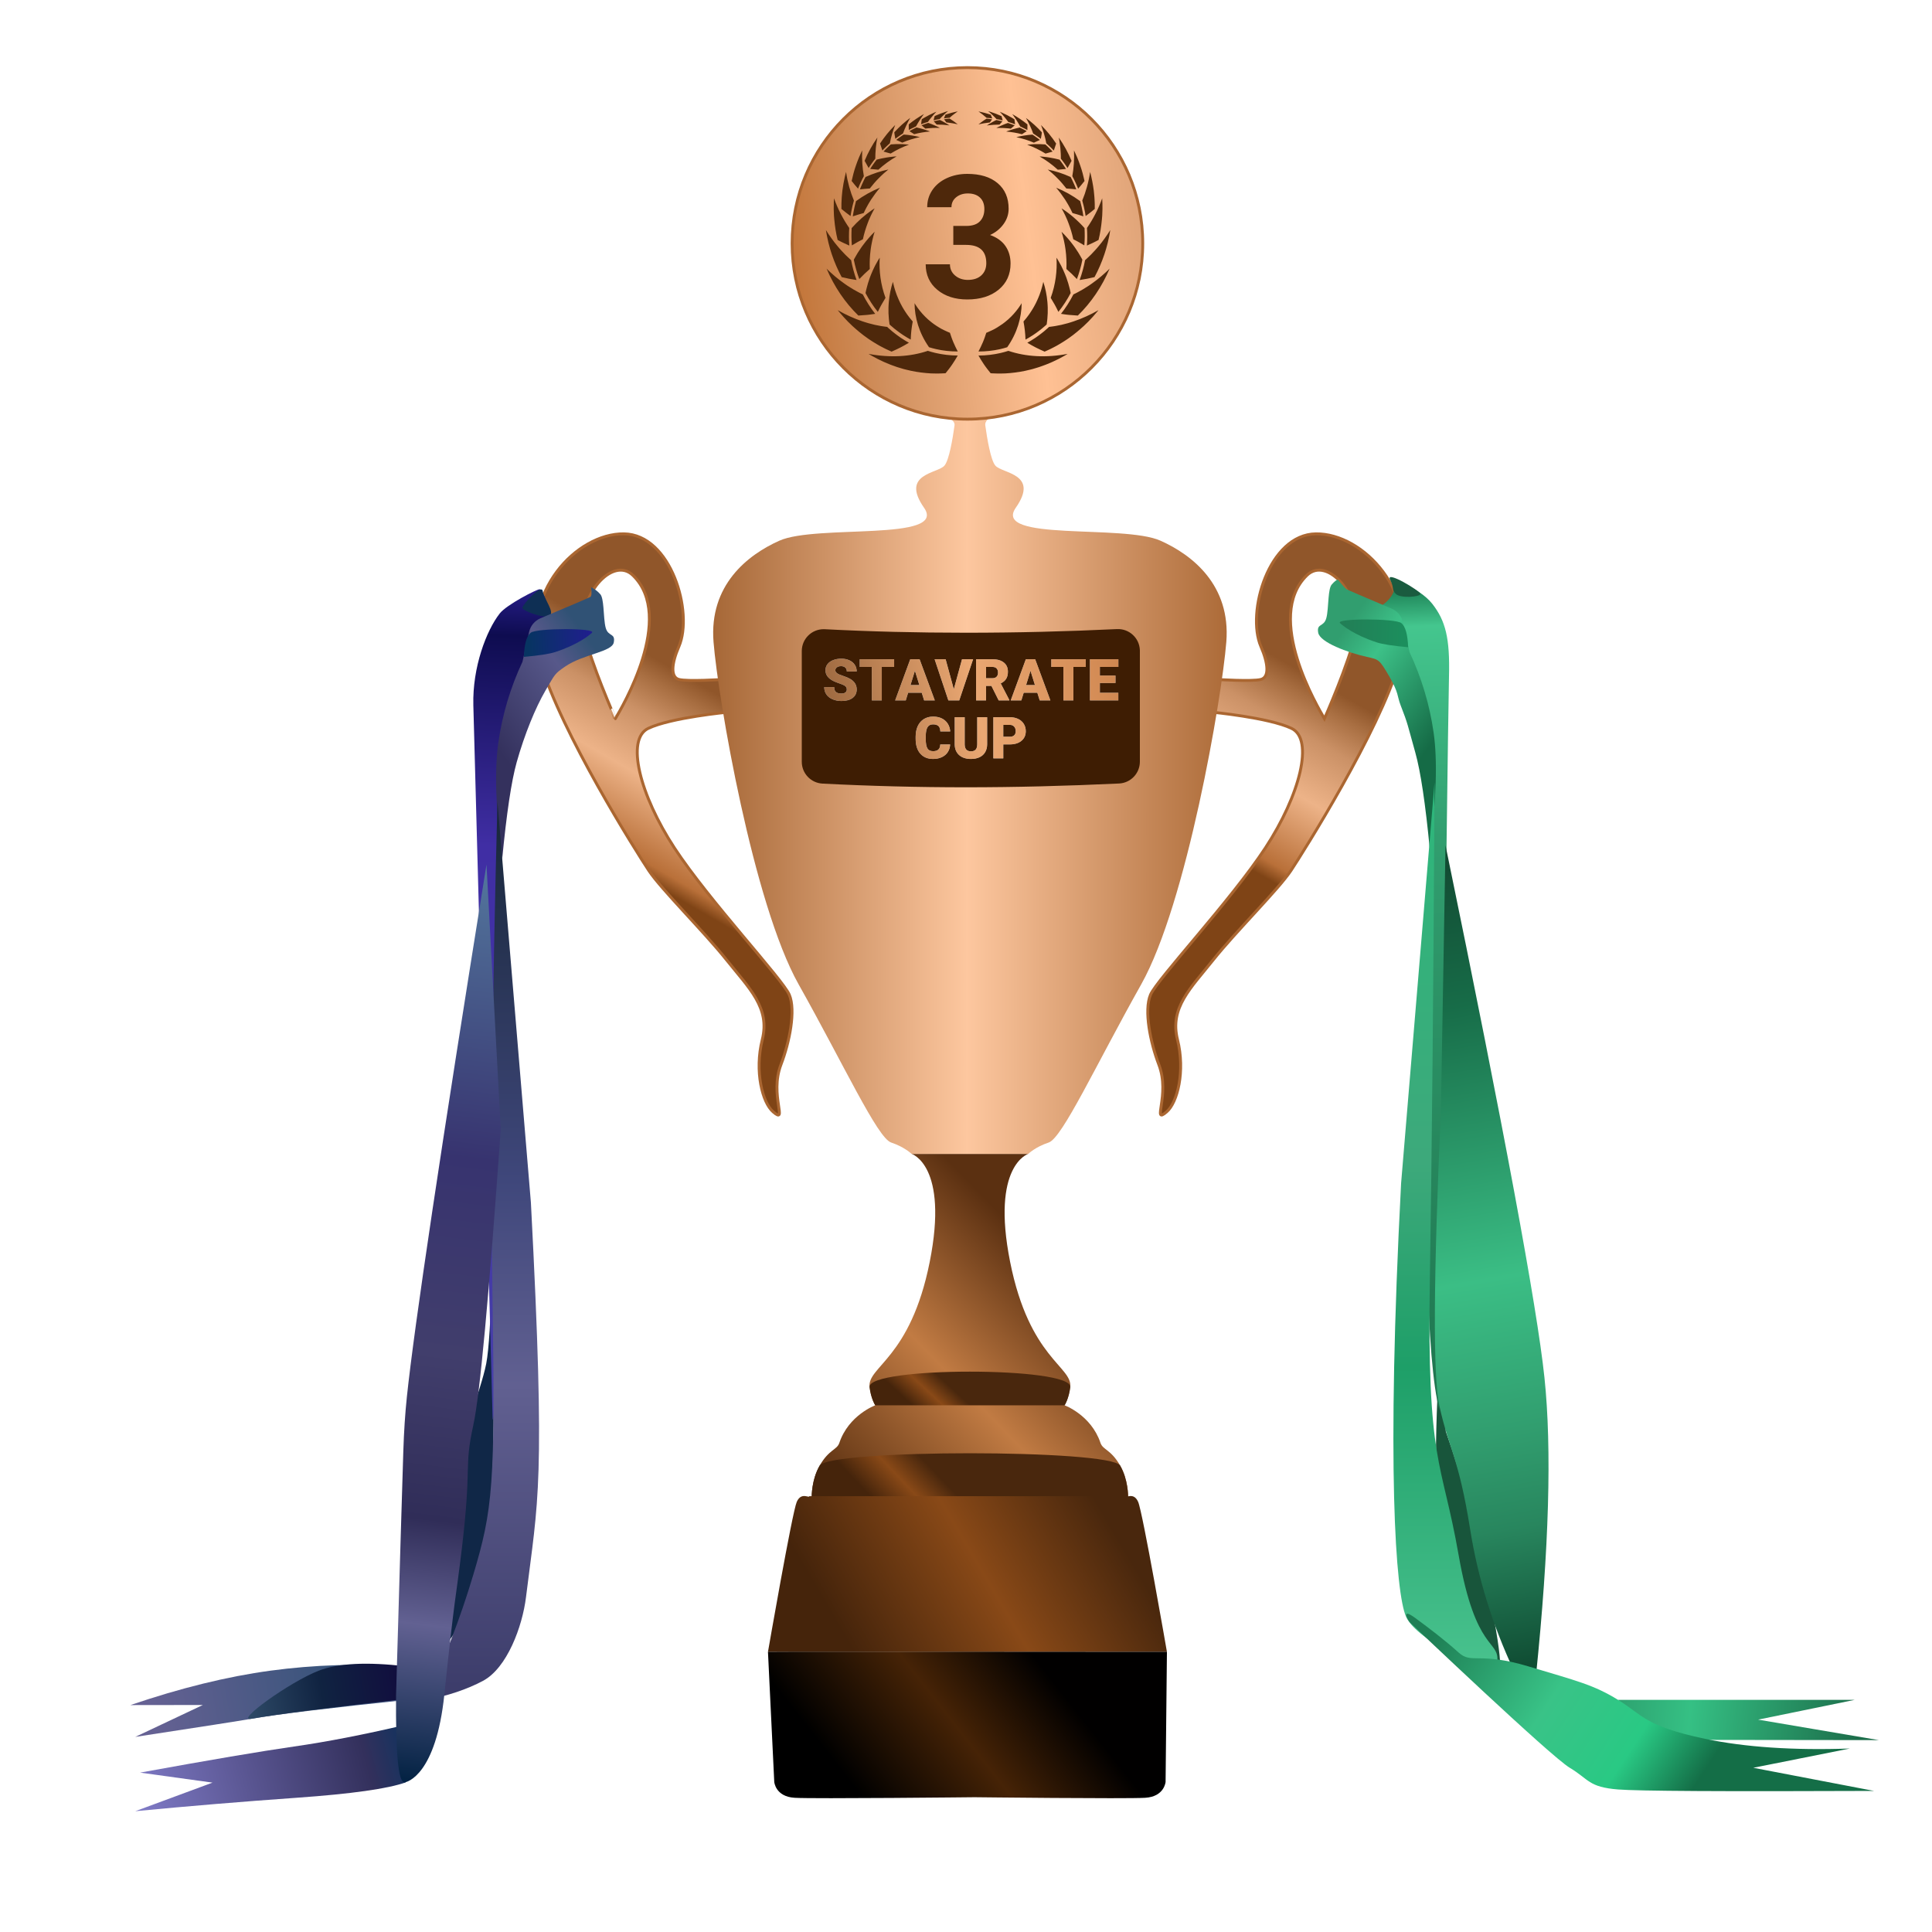 <?xml version="1.0" encoding="UTF-8"?>
<svg width="200px" height="200px" viewBox="0 0 200 200" version="1.1" xmlns="http://www.w3.org/2000/svg" xmlns:xlink="http://www.w3.org/1999/xlink">
    <title>cup_bronze</title>
    <defs>
        <linearGradient x1="59.688%" y1="23.89%" x2="50%" y2="59.852%" id="linearGradient-1">
            <stop stop-color="#90562A" offset="0%"></stop>
            <stop stop-color="#A86E41" offset="10.118%"></stop>
            <stop stop-color="#CB9166" offset="27.004%"></stop>
            <stop stop-color="#EDB388" offset="55.378%"></stop>
            <stop stop-color="#B97039" offset="92.018%"></stop>
            <stop stop-color="#7F4416" offset="100%"></stop>
        </linearGradient>
        <linearGradient x1="59.687%" y1="23.89%" x2="50%" y2="59.852%" id="linearGradient-2">
            <stop stop-color="#90562A" offset="0%"></stop>
            <stop stop-color="#A86E41" offset="10.118%"></stop>
            <stop stop-color="#CB9166" offset="27.004%"></stop>
            <stop stop-color="#EDB388" offset="55.378%"></stop>
            <stop stop-color="#B97039" offset="92.018%"></stop>
            <stop stop-color="#7F4416" offset="100%"></stop>
        </linearGradient>
        <linearGradient x1="73.321%" y1="30.224%" x2="8.009%" y2="100%" id="linearGradient-3">
            <stop stop-color="#5B3011" offset="0%"></stop>
            <stop stop-color="#C17B43" offset="46.911%"></stop>
            <stop stop-color="#592F10" offset="100%"></stop>
        </linearGradient>
        <linearGradient x1="106.234%" y1="41.922%" x2="-6.624%" y2="41.922%" id="linearGradient-4">
            <stop stop-color="#A15E2A" offset="0%"></stop>
            <stop stop-color="#FDC79F" offset="50.273%"></stop>
            <stop stop-color="#995927" offset="100%"></stop>
        </linearGradient>
        <linearGradient x1="197.617%" y1="45.835%" x2="-24.091%" y2="73.558%" id="linearGradient-5">
            <stop stop-color="#90562A" offset="0%"></stop>
            <stop stop-color="#A86E41" offset="21.486%"></stop>
            <stop stop-color="#CB9166" offset="33.557%"></stop>
            <stop stop-color="#FFC194" offset="57.916%"></stop>
            <stop stop-color="#D29261" offset="77.291%"></stop>
            <stop stop-color="#B3570F" offset="100%"></stop>
        </linearGradient>
        <linearGradient x1="39.32%" y1="46.5%" x2="12.218%" y2="52.014%" id="linearGradient-6">
            <stop stop-color="#49270D" offset="0%"></stop>
            <stop stop-color="#894917" offset="46.911%"></stop>
            <stop stop-color="#45240B" offset="100%"></stop>
        </linearGradient>
        <linearGradient x1="39.32%" y1="47.381%" x2="12.218%" y2="51.507%" id="linearGradient-7">
            <stop stop-color="#49270D" offset="0%"></stop>
            <stop stop-color="#894917" offset="46.911%"></stop>
            <stop stop-color="#45240B" offset="100%"></stop>
        </linearGradient>
        <linearGradient x1="90.926%" y1="42.371%" x2="12.218%" y2="60.917%" id="linearGradient-8">
            <stop stop-color="#49270D" offset="0%"></stop>
            <stop stop-color="#894917" offset="46.911%"></stop>
            <stop stop-color="#45240B" offset="100%"></stop>
        </linearGradient>
        <linearGradient x1="77.528%" y1="40.702%" x2="12.218%" y2="59.646%" id="linearGradient-9">
            <stop stop-color="#010000" offset="0%"></stop>
            <stop stop-color="#462306" offset="46.911%"></stop>
            <stop stop-color="#000000" offset="100%"></stop>
        </linearGradient>
        <linearGradient x1="108.573%" y1="55.064%" x2="-7.885%" y2="44.936%" id="linearGradient-10">
            <stop stop-color="#847FCD" offset="0%"></stop>
            <stop stop-color="#33305C" offset="81.115%"></stop>
            <stop stop-color="#093460" offset="100%"></stop>
        </linearGradient>
        <linearGradient x1="50.254%" y1="0%" x2="49.796%" y2="113.105%" id="linearGradient-11">
            <stop stop-color="#261D87" offset="0%"></stop>
            <stop stop-color="#0E0C50" offset="4.926%"></stop>
            <stop stop-color="#402EA4" offset="27.379%"></stop>
            <stop stop-color="#4843A9" offset="100%"></stop>
        </linearGradient>
        <linearGradient x1="64.098%" y1="10.64%" x2="26.064%" y2="73.466%" id="linearGradient-12">
            <stop stop-color="#305275" offset="0%"></stop>
            <stop stop-color="#57588A" offset="28.696%"></stop>
            <stop stop-color="#34315D" offset="100%"></stop>
        </linearGradient>
        <linearGradient x1="6.39%" y1="48.822%" x2="93.6%" y2="50%" id="linearGradient-13">
            <stop stop-color="#201E8F" offset="0%"></stop>
            <stop stop-color="#073462" offset="100%"></stop>
        </linearGradient>
        <linearGradient x1="50%" y1="0%" x2="50%" y2="100%" id="linearGradient-14">
            <stop stop-color="#172637" offset="0%"></stop>
            <stop stop-color="#3F477B" offset="42.16%"></stop>
            <stop stop-color="#616091" offset="64.811%"></stop>
            <stop stop-color="#3B3B69" offset="100%"></stop>
        </linearGradient>
        <linearGradient x1="144.922%" y1="46.688%" x2="6.755%" y2="53.312%" id="linearGradient-15">
            <stop stop-color="#636094" offset="0%"></stop>
            <stop stop-color="#39547B" offset="52.304%"></stop>
            <stop stop-color="#656193" offset="100%"></stop>
        </linearGradient>
        <linearGradient x1="100%" y1="50%" x2="6.755%" y2="56.148%" id="linearGradient-16">
            <stop stop-color="#110D3E" offset="0%"></stop>
            <stop stop-color="#102341" offset="52.304%"></stop>
            <stop stop-color="#2D4966" offset="100%"></stop>
        </linearGradient>
        <linearGradient x1="50.651%" y1="0%" x2="49.266%" y2="100%" id="linearGradient-17">
            <stop stop-color="#53769D" offset="0%"></stop>
            <stop stop-color="#37336F" offset="31.829%"></stop>
            <stop stop-color="#413E6C" offset="53.338%"></stop>
            <stop stop-color="#302D58" offset="71.521%"></stop>
            <stop stop-color="#626192" offset="83.031%"></stop>
            <stop stop-color="#042344" offset="100%"></stop>
        </linearGradient>
        <linearGradient x1="50.216%" y1="0%" x2="49.826%" y2="113.105%" id="linearGradient-18">
            <stop stop-color="#147249" offset="0%"></stop>
            <stop stop-color="#44C68E" offset="4.926%"></stop>
            <stop stop-color="#319E6F" offset="27.379%"></stop>
            <stop stop-color="#1B6D49" offset="100%"></stop>
        </linearGradient>
        <linearGradient x1="64.302%" y1="10.64%" x2="25.718%" y2="73.466%" id="linearGradient-19">
            <stop stop-color="#319E6F" offset="0%"></stop>
            <stop stop-color="#3DC188" offset="28.696%"></stop>
            <stop stop-color="#156B46" offset="100%"></stop>
        </linearGradient>
        <linearGradient x1="6.39%" y1="48.822%" x2="93.6%" y2="50%" id="linearGradient-20">
            <stop stop-color="#227E56" offset="0%"></stop>
            <stop stop-color="#1C8E5D" offset="100%"></stop>
        </linearGradient>
        <linearGradient x1="50%" y1="0%" x2="50%" y2="100%" id="linearGradient-21">
            <stop stop-color="#2DB77B" offset="0%"></stop>
            <stop stop-color="#3DA97B" offset="42.16%"></stop>
            <stop stop-color="#1E9F68" offset="64.811%"></stop>
            <stop stop-color="#4BC490" offset="100%"></stop>
        </linearGradient>
        <linearGradient x1="144.922%" y1="48.808%" x2="6.755%" y2="51.192%" id="linearGradient-22">
            <stop stop-color="#227551" offset="0%"></stop>
            <stop stop-color="#35C084" offset="52.304%"></stop>
            <stop stop-color="#1C6D4A" offset="100%"></stop>
        </linearGradient>
        <linearGradient x1="51.538%" y1="-2.439%" x2="48.945%" y2="100%" id="linearGradient-23">
            <stop stop-color="#11452F" offset="0%"></stop>
            <stop stop-color="#176C48" offset="20.558%"></stop>
            <stop stop-color="#3BBE85" offset="53.338%"></stop>
            <stop stop-color="#319E6F" offset="71.521%"></stop>
            <stop stop-color="#28865E" offset="83.031%"></stop>
            <stop stop-color="#0F4B32" offset="100%"></stop>
        </linearGradient>
        <linearGradient x1="100%" y1="42.807%" x2="28.596%" y2="61.079%" id="linearGradient-24">
            <stop stop-color="#1E7F55" offset="0%"></stop>
            <stop stop-color="#39C387" offset="44.229%"></stop>
            <stop stop-color="#29C984" offset="75.453%"></stop>
            <stop stop-color="#146E47" offset="100%"></stop>
        </linearGradient>
        <linearGradient x1="138.808%" y1="44.187%" x2="-46.69%" y2="55.813%" id="linearGradient-25">
            <stop stop-color="#BC6F37" offset="0%"></stop>
            <stop stop-color="#EBA873" offset="46.715%"></stop>
            <stop stop-color="#562F11" offset="100%"></stop>
        </linearGradient>
        <path d="M87.107,72.568 C87.597,72.568 87.983,72.461 88.264,72.249 C88.545,72.036 88.686,71.743 88.686,71.37 C88.686,70.903 88.456,70.537 87.995,70.271 C87.805,70.162 87.563,70.06 87.268,69.965 C86.973,69.87 86.767,69.778 86.65,69.689 C86.533,69.601 86.474,69.501 86.474,69.392 C86.474,69.267 86.527,69.164 86.634,69.083 C86.74,69.002 86.885,68.961 87.069,68.961 C87.25,68.961 87.395,69.009 87.501,69.105 C87.607,69.201 87.661,69.335 87.661,69.509 L88.686,69.509 C88.686,69.249 88.619,69.019 88.484,68.816 C88.349,68.614 88.16,68.458 87.917,68.349 C87.674,68.24 87.399,68.185 87.092,68.185 C86.778,68.185 86.495,68.235 86.243,68.336 C85.991,68.436 85.796,68.577 85.658,68.758 C85.521,68.938 85.452,69.147 85.452,69.383 C85.452,69.858 85.728,70.231 86.281,70.502 C86.451,70.586 86.669,70.673 86.937,70.763 C87.205,70.853 87.392,70.94 87.498,71.024 C87.604,71.108 87.658,71.225 87.658,71.375 C87.658,71.508 87.608,71.611 87.51,71.685 C87.411,71.758 87.277,71.794 87.107,71.794 C86.841,71.794 86.649,71.74 86.531,71.632 C86.413,71.523 86.354,71.355 86.354,71.126 L85.323,71.126 C85.323,71.408 85.394,71.656 85.535,71.872 C85.677,72.088 85.888,72.258 86.168,72.382 C86.448,72.506 86.761,72.568 87.107,72.568 Z M91.282,72.509 L91.282,69.038 L92.562,69.038 L92.562,68.244 L88.997,68.244 L88.997,69.038 L90.253,69.038 L90.253,72.509 L91.282,72.509 Z M93.763,72.509 L94.009,71.712 L95.418,71.712 L95.667,72.509 L96.772,72.509 L95.196,68.244 L94.229,68.244 L92.665,72.509 L93.763,72.509 Z M95.172,70.918 L94.255,70.918 L94.712,69.439 L95.172,70.918 Z M99.3,72.509 L100.736,68.244 L99.587,68.244 L98.738,71.349 L97.891,68.244 L96.751,68.244 L98.175,72.509 L99.3,72.509 Z M102.075,72.509 L102.075,71.003 L102.631,71.003 L103.384,72.509 L104.486,72.509 L104.486,72.465 L103.595,70.746 C103.851,70.624 104.039,70.466 104.159,70.271 C104.279,70.076 104.339,69.83 104.339,69.533 C104.339,69.123 104.197,68.805 103.912,68.581 C103.626,68.356 103.231,68.244 102.725,68.244 L101.046,68.244 L101.046,72.509 L102.075,72.509 Z M102.075,70.209 L102.075,69.038 L102.725,69.038 C102.918,69.038 103.065,69.09 103.165,69.194 C103.264,69.299 103.314,69.443 103.314,69.626 C103.314,69.81 103.265,69.953 103.166,70.056 C103.067,70.158 102.92,70.209 102.725,70.209 L102.075,70.209 Z M105.728,72.509 L105.974,71.712 L107.383,71.712 L107.632,72.509 L108.737,72.509 L107.161,68.244 L106.194,68.244 L104.629,72.509 L105.728,72.509 Z M107.137,70.918 L106.22,70.918 L106.677,69.439 L107.137,70.918 Z M111.116,72.509 L111.116,69.038 L112.396,69.038 L112.396,68.244 L108.831,68.244 L108.831,69.038 L110.087,69.038 L110.087,72.509 L111.116,72.509 Z M115.768,72.509 L115.768,71.718 L113.858,71.718 L113.858,70.702 L115.475,70.702 L115.475,69.937 L113.858,69.937 L113.858,69.038 L115.774,69.038 L115.774,68.244 L112.83,68.244 L112.83,72.509 L115.768,72.509 Z M96.595,78.568 C96.935,78.568 97.237,78.505 97.501,78.38 C97.766,78.255 97.972,78.079 98.118,77.852 C98.265,77.624 98.345,77.362 98.358,77.065 L97.336,77.065 C97.328,77.307 97.262,77.484 97.137,77.595 C97.012,77.707 96.831,77.762 96.595,77.762 C96.315,77.762 96.119,77.665 96.004,77.469 C95.89,77.274 95.833,76.949 95.833,76.494 L95.833,76.192 C95.839,75.772 95.901,75.466 96.021,75.275 C96.14,75.083 96.327,74.988 96.583,74.988 C96.835,74.988 97.022,75.044 97.146,75.158 C97.269,75.271 97.334,75.457 97.342,75.717 L98.367,75.717 C98.324,75.239 98.146,74.863 97.831,74.591 C97.517,74.318 97.101,74.182 96.583,74.182 C96.224,74.182 95.907,74.268 95.634,74.438 C95.36,74.609 95.151,74.852 95.005,75.165 C94.86,75.478 94.787,75.844 94.787,76.262 L94.787,76.473 C94.787,77.139 94.948,77.655 95.271,78.02 C95.593,78.385 96.034,78.568 96.595,78.568 Z M100.515,78.568 C100.858,78.568 101.156,78.507 101.408,78.386 C101.66,78.265 101.854,78.089 101.988,77.857 C102.123,77.626 102.19,77.352 102.19,77.036 L102.19,74.244 L101.162,74.244 L101.162,77.03 C101.162,77.293 101.107,77.484 100.998,77.601 C100.889,77.718 100.728,77.777 100.515,77.777 C100.093,77.777 99.876,77.543 99.864,77.077 L99.864,74.244 L98.83,74.244 L98.83,77.056 C98.836,77.525 98.988,77.894 99.287,78.164 C99.586,78.433 99.995,78.568 100.515,78.568 Z M103.86,78.509 L103.86,77.062 L104.517,77.062 C105.036,77.062 105.445,76.937 105.743,76.688 C106.041,76.439 106.189,76.107 106.189,75.691 C106.189,75.41 106.121,75.158 105.983,74.936 C105.845,74.715 105.651,74.544 105.4,74.424 C105.149,74.304 104.86,74.244 104.534,74.244 L102.832,74.244 L102.832,78.509 L103.86,78.509 Z M103.86,76.268 L103.86,75.038 L104.546,75.038 C104.731,75.04 104.878,75.1 104.985,75.219 C105.093,75.338 105.146,75.498 105.146,75.697 C105.146,75.878 105.094,76.019 104.99,76.119 C104.885,76.218 104.733,76.268 104.534,76.268 L103.86,76.268 Z" id="path-26"></path>
        <filter x="-9.9%" y="-28.9%" width="119.7%" height="157.8%" filterUnits="objectBoundingBox" id="filter-27">
            <feOffset dx="0" dy="0" in="SourceAlpha" result="shadowOffsetOuter1"></feOffset>
            <feGaussianBlur stdDeviation="1" in="shadowOffsetOuter1" result="shadowBlurOuter1"></feGaussianBlur>
            <feColorMatrix values="0 0 0 0 0   0 0 0 0 0   0 0 0 0 0  0 0 0 0.5 0" type="matrix" in="shadowBlurOuter1"></feColorMatrix>
        </filter>
    </defs>
    <g id="cup_bronze" stroke="none" stroke-width="1" fill="none" fill-rule="evenodd">
        <path d="M81.707,102.976 C81.02,101.362 73.393,93.243 69.81,87.768 C66.228,82.291 64.759,76.52 67.11,75.401 C69.458,74.282 75.379,73.719 75.379,73.719 L74.824,70.336 C74.824,70.336 71.161,70.571 70.281,70.336 C69.399,70.101 69.506,68.71 70.281,66.922 C71.808,63.389 69.46,55.322 64.584,55.262 C59.708,55.204 53.836,61.328 55.95,68.57 C58.064,75.813 65.875,88.179 67.167,90.123 C68.458,92.067 72.864,96.423 75.212,99.368 C77.561,102.312 79.736,104.314 78.913,107.612 C78.09,110.91 78.927,114.14 80.027,115.09 C81.632,116.477 79.632,113.367 80.847,110.201 C81.728,107.906 82.394,104.592 81.707,102.976 Z M60.511,65.625 C59.71,61.739 63.409,57.499 65.523,59.56 C69.973,63.896 64.35,73.281 63.702,74.398 C63.704,74.4 61.11,68.523 60.511,65.625 Z" id="Shape" stroke="#AA6631" stroke-width="0.3" fill="url(#linearGradient-1)"></path>
        <path d="M136.226,55.262 C131.35,55.322 129.002,63.389 130.527,66.922 C131.302,68.711 131.409,70.101 130.527,70.336 C129.647,70.571 125.984,70.336 125.984,70.336 L125.431,73.719 C125.431,73.719 131.35,74.28 133.699,75.401 C136.047,76.52 134.579,82.291 130.998,87.768 C127.413,93.243 119.786,101.362 119.1,102.976 C118.414,104.592 119.078,107.906 119.96,110.201 C121.173,113.367 119.175,116.477 120.777,115.09 C121.879,114.14 122.714,110.91 121.892,107.612 C121.071,104.314 123.246,102.312 125.591,99.368 C127.941,96.423 132.346,92.065 133.638,90.123 C134.929,88.18 142.742,75.813 144.855,68.57 C146.973,61.326 141.098,55.202 136.226,55.262 Z M140.297,65.625 C139.7,68.521 137.106,74.398 137.106,74.398 C136.459,73.279 130.837,63.896 135.285,59.56 C137.4,57.499 141.098,61.739 140.297,65.625 Z" id="Shape" stroke="#AA6631" stroke-width="0.3" fill="url(#linearGradient-2)"></path>
        <g id="Group-2" transform="translate(73.827, 7)">
            <path d="M32.621,112.448 C32.621,112.448 20.536,112.448 20.536,112.448 C20.536,112.448 24.412,113.627 22.416,123.637 C20.418,133.648 15.943,134.457 16.192,136.593 C16.331,137.787 16.778,138.478 16.778,138.478 C16.778,138.478 14.033,139.48 13.061,142.366 C12.809,143.115 12.006,143.013 11.024,144.719 C10.189,146.164 10.2,147.873 10.2,148.017 C10.2,148.253 42.957,148.253 42.957,148.017 C42.957,147.873 42.966,146.164 42.133,144.719 C41.151,143.013 40.348,143.114 40.094,142.366 C39.124,139.48 36.379,138.478 36.379,138.478 C36.379,138.478 36.826,137.787 36.964,136.593 C37.214,134.459 32.737,133.648 30.741,123.637 C28.745,113.627 32.621,112.448 32.621,112.448 Z" id="Mask" fill="url(#linearGradient-3)"></path>
            <path d="M32.621,112.448 C32.621,112.448 33.325,111.742 34.735,111.272 C36.144,110.802 39.611,103.265 44.31,94.902 C49.009,86.541 52.649,65.342 53.121,59.454 C53.589,53.564 49.595,50.444 46.308,48.973 C42.466,47.254 28.861,49.09 31.327,45.559 C33.796,42.026 29.92,42.026 29.213,41.201 C28.727,40.633 28.353,38.372 28.168,37.025 C28.085,36.42 29.04,36 29.04,36 C25.911,35.961 24.269,35.961 24.115,36 C23.885,36.059 25.07,36.422 24.987,37.029 C24.802,38.376 24.428,40.633 23.942,41.201 C23.237,42.026 19.361,42.026 21.828,45.559 C24.294,49.09 10.69,47.254 6.849,48.973 C3.562,50.444 -0.432,53.566 0.038,59.454 C0.508,65.342 4.148,86.541 8.847,94.902 C13.546,103.265 17.013,110.802 18.422,111.272 C19.83,111.744 20.536,112.448 20.536,112.448 C20.536,112.448 32.621,112.448 32.621,112.448 Z" id="Mask-Copy" fill="url(#linearGradient-4)"></path>
            <path d="M26.321,36.391 C36.343,36.391 44.468,28.245 44.468,18.196 C44.468,8.146 36.343,0 26.321,0 C16.298,0 8.173,8.146 8.173,18.196 C8.173,28.245 16.298,36.391 26.321,36.391 Z" id="Oval" stroke="#AA6631" stroke-width="0.3" fill="url(#linearGradient-5)"></path>
            <path d="M30.561,29.319 C31.45,29.622 32.433,29.809 33.469,29.864 C34.506,29.919 35.594,29.843 36.695,29.632 L36.467,29.77 L36.41,29.804 L36.234,29.901 L35.764,30.154 L35.524,30.27 L35.164,30.442 C35.124,30.461 35.084,30.479 35.043,30.496 L34.798,30.6 L34.553,30.701 L34.431,30.751 L34.307,30.797 L34.057,30.887 L33.747,30.997 L33.684,31.017 L33.557,31.056 L33.305,31.132 L33.054,31.206 L32.799,31.27 C32.124,31.446 31.434,31.555 30.752,31.618 C30.58,31.632 30.41,31.645 30.241,31.656 L29.73,31.668 C29.562,31.674 29.392,31.666 29.224,31.66 L28.973,31.651 L28.847,31.646 L28.722,31.635 C28.601,31.487 28.483,31.338 28.37,31.189 C28.313,31.115 28.258,31.04 28.203,30.965 C28.148,30.891 28.095,30.816 28.042,30.738 C27.832,30.428 27.639,30.117 27.462,29.806 L27.856,29.794 L28.053,29.787 L28.249,29.77 C28.38,29.758 28.511,29.748 28.642,29.734 L29.032,29.678 C29.096,29.668 29.162,29.661 29.226,29.648 L29.419,29.61 L29.612,29.571 C29.676,29.557 29.741,29.548 29.804,29.53 C30.058,29.463 30.313,29.404 30.561,29.319 Z M22.221,29.318 C22.469,29.403 22.724,29.462 22.978,29.528 C23.041,29.546 23.106,29.556 23.17,29.57 L23.363,29.608 L23.556,29.647 C23.62,29.66 23.685,29.666 23.75,29.677 L24.14,29.733 L24.532,29.768 L24.728,29.785 L24.925,29.792 L25.319,29.804 C25.143,30.115 24.95,30.426 24.74,30.736 C24.687,30.814 24.634,30.889 24.579,30.963 C24.525,31.038 24.469,31.113 24.413,31.187 C24.299,31.337 24.182,31.485 24.061,31.633 L23.935,31.644 L23.81,31.649 L23.559,31.659 C23.391,31.664 23.221,31.672 23.052,31.666 L22.542,31.655 C22.373,31.644 22.203,31.63 22.031,31.617 C21.349,31.554 20.66,31.445 19.985,31.269 L19.729,31.206 L19.478,31.131 L19.226,31.055 L19.099,31.017 L19.036,30.997 L18.726,30.887 L18.477,30.797 L18.352,30.751 L18.23,30.701 L17.986,30.6 L17.74,30.496 L17.679,30.47 L17.499,30.385 C17.34,30.309 17.179,30.233 17.019,30.154 L16.55,29.901 L16.432,29.837 L16.373,29.805 L16.316,29.771 L16.088,29.633 C17.189,29.843 18.277,29.919 19.313,29.863 C20.349,29.808 21.332,29.621 22.221,29.318 Z M39.883,25.109 L39.813,25.198 L39.74,25.285 L39.593,25.457 C39.494,25.572 39.399,25.687 39.298,25.798 L38.989,26.127 L38.835,26.29 L38.674,26.447 L38.352,26.758 C38.242,26.859 38.129,26.957 38.017,27.056 C37.798,27.255 37.56,27.438 37.331,27.622 C37.302,27.645 37.274,27.668 37.244,27.69 L37.154,27.756 L36.974,27.887 L36.795,28.016 L36.705,28.08 C36.675,28.101 36.644,28.121 36.613,28.142 C36.365,28.303 36.124,28.467 35.867,28.612 L35.678,28.722 C35.614,28.758 35.554,28.797 35.488,28.83 L35.1,29.032 C35.035,29.065 34.972,29.1 34.905,29.13 L34.707,29.222 C34.575,29.282 34.444,29.343 34.312,29.401 C33.994,29.264 33.687,29.12 33.39,28.969 C33.242,28.895 33.092,28.812 32.947,28.73 C32.802,28.648 32.659,28.565 32.519,28.479 L32.824,28.307 C32.875,28.279 32.923,28.246 32.973,28.215 L33.12,28.121 L33.268,28.027 L33.341,27.98 L33.413,27.93 L33.697,27.728 C33.794,27.663 33.884,27.589 33.975,27.517 L34.249,27.302 L34.511,27.074 L34.642,26.96 C34.686,26.922 34.726,26.88 34.769,26.841 C34.873,26.828 34.978,26.815 35.084,26.801 C35.189,26.786 35.298,26.773 35.402,26.753 C35.612,26.715 35.825,26.674 36.042,26.628 C36.253,26.578 36.467,26.523 36.684,26.465 C36.794,26.437 36.897,26.402 37.005,26.369 C37.111,26.336 37.219,26.301 37.327,26.265 C38.186,25.975 39.044,25.588 39.883,25.109 Z M12.899,25.11 C13.737,25.589 14.596,25.976 15.454,26.266 C15.563,26.301 15.67,26.336 15.777,26.369 C15.885,26.402 15.988,26.437 16.098,26.465 C16.315,26.523 16.529,26.578 16.74,26.628 C16.956,26.674 17.17,26.715 17.38,26.753 C17.483,26.773 17.592,26.786 17.698,26.8 C17.804,26.815 17.909,26.828 18.013,26.84 C18.055,26.88 18.095,26.921 18.139,26.959 L18.271,27.073 L18.533,27.301 L18.807,27.517 C18.898,27.588 18.988,27.662 19.084,27.727 L19.369,27.929 L19.44,27.98 L19.514,28.026 L19.662,28.12 L19.883,28.261 L19.958,28.306 L20.263,28.478 C20.123,28.564 19.98,28.647 19.835,28.729 C19.69,28.811 19.54,28.894 19.393,28.968 C19.095,29.119 18.788,29.263 18.471,29.401 L18.273,29.312 L17.877,29.13 C17.811,29.1 17.748,29.065 17.683,29.032 L17.295,28.83 C17.229,28.797 17.168,28.758 17.104,28.722 L16.915,28.612 C16.658,28.467 16.417,28.304 16.169,28.142 C16.139,28.121 16.107,28.101 16.077,28.081 L15.987,28.016 L15.808,27.887 L15.629,27.757 L15.539,27.691 C15.509,27.669 15.481,27.645 15.452,27.623 C15.222,27.438 14.984,27.256 14.765,27.057 C14.653,26.958 14.54,26.86 14.43,26.759 L14.108,26.448 L13.947,26.291 C13.895,26.237 13.844,26.183 13.793,26.128 L13.484,25.799 C13.383,25.688 13.287,25.573 13.189,25.459 L13.042,25.286 L12.968,25.199 L12.899,25.11 Z M31.935,24.383 C31.93,25.122 31.816,25.89 31.573,26.662 C31.33,27.433 30.956,28.207 30.439,28.945 C30.2,29.025 29.954,29.079 29.711,29.141 C29.65,29.157 29.587,29.166 29.526,29.179 L29.34,29.214 L29.155,29.25 C29.093,29.261 29.03,29.267 28.968,29.276 L28.594,29.327 C28.469,29.339 28.343,29.347 28.218,29.357 L28.029,29.372 L27.841,29.377 L27.463,29.386 C27.632,29.065 27.784,28.745 27.92,28.426 C27.954,28.347 27.986,28.265 28.018,28.183 L28.11,27.937 C28.169,27.774 28.223,27.611 28.274,27.448 L28.351,27.421 L28.426,27.388 L28.575,27.322 C28.674,27.279 28.773,27.24 28.868,27.188 L29.152,27.044 L29.425,26.885 C29.782,26.666 30.117,26.433 30.421,26.165 L30.536,26.069 L30.646,25.965 L30.754,25.862 L30.808,25.812 L30.835,25.787 L30.861,25.759 L31.065,25.544 L31.115,25.491 L31.163,25.434 L31.258,25.322 L31.353,25.211 C31.369,25.193 31.384,25.174 31.398,25.154 L31.443,25.095 L31.618,24.865 L31.781,24.626 L31.822,24.567 L31.842,24.538 L31.861,24.507 L31.935,24.383 Z M20.847,24.383 L20.921,24.506 L20.94,24.537 L20.96,24.567 L21.001,24.625 L21.163,24.865 L21.339,25.095 L21.384,25.153 C21.398,25.173 21.413,25.193 21.429,25.21 L21.524,25.321 L21.619,25.433 L21.667,25.49 L21.717,25.543 L21.921,25.758 L21.947,25.786 L21.974,25.811 L22.028,25.862 L22.137,25.964 L22.246,26.068 L22.361,26.164 C22.665,26.432 23,26.665 23.358,26.883 L23.631,27.043 L23.914,27.186 C24.01,27.238 24.108,27.277 24.207,27.321 L24.356,27.386 L24.432,27.419 L24.508,27.447 C24.559,27.609 24.614,27.772 24.673,27.935 C24.702,28.017 24.733,28.099 24.765,28.181 C24.796,28.263 24.829,28.345 24.863,28.424 C24.999,28.743 25.151,29.063 25.32,29.384 L24.943,29.375 L24.754,29.371 L24.566,29.356 C24.44,29.345 24.315,29.337 24.189,29.325 L23.815,29.275 C23.753,29.266 23.69,29.26 23.628,29.248 L23.443,29.213 L23.258,29.177 C23.196,29.165 23.134,29.156 23.073,29.139 C22.829,29.078 22.583,29.024 22.344,28.944 C21.827,28.206 21.453,27.432 21.21,26.661 C20.966,25.89 20.853,25.121 20.847,24.383 Z M34.174,22.17 C34.389,22.828 34.537,23.533 34.601,24.275 C34.608,24.367 34.615,24.46 34.621,24.555 C34.626,24.648 34.634,24.746 34.634,24.838 C34.637,25.026 34.637,25.217 34.633,25.413 C34.624,25.604 34.612,25.798 34.596,25.996 C34.589,26.097 34.575,26.192 34.563,26.291 C34.551,26.389 34.537,26.488 34.523,26.588 C34.481,26.626 34.442,26.666 34.399,26.703 L34.271,26.812 L34.014,27.031 L33.747,27.237 C33.658,27.305 33.571,27.376 33.477,27.438 L33.2,27.631 L33.13,27.679 L33.059,27.724 L32.915,27.813 L32.772,27.902 C32.724,27.932 32.677,27.964 32.627,27.99 L32.332,28.154 C32.326,27.993 32.318,27.834 32.307,27.676 C32.296,27.518 32.284,27.365 32.264,27.206 C32.228,26.891 32.181,26.582 32.124,26.281 L32.32,26.048 L32.416,25.932 C32.448,25.894 32.477,25.852 32.508,25.812 L32.687,25.572 C32.718,25.534 32.744,25.49 32.772,25.449 L32.855,25.325 C32.968,25.165 33.066,24.99 33.166,24.824 C33.179,24.803 33.192,24.783 33.204,24.761 L33.238,24.696 L33.307,24.567 L33.409,24.375 C33.42,24.354 33.43,24.331 33.44,24.309 C33.521,24.131 33.607,23.963 33.676,23.782 C33.712,23.693 33.749,23.607 33.783,23.518 L33.877,23.249 L33.924,23.117 L33.964,22.981 L34.044,22.712 C34.069,22.622 34.089,22.53 34.112,22.44 L34.144,22.305 L34.161,22.239 L34.174,22.17 Z M18.607,22.17 L18.62,22.239 L18.637,22.306 L18.67,22.44 C18.692,22.53 18.712,22.622 18.737,22.712 L18.817,22.981 L18.858,23.117 L18.904,23.249 L18.999,23.518 C19.033,23.607 19.07,23.694 19.106,23.782 C19.174,23.963 19.261,24.132 19.342,24.309 C19.352,24.331 19.362,24.354 19.373,24.375 L19.475,24.567 L19.544,24.696 L19.578,24.761 C19.59,24.783 19.603,24.803 19.615,24.824 C19.716,24.99 19.814,25.165 19.927,25.325 L20.01,25.449 C20.038,25.49 20.064,25.534 20.095,25.572 L20.275,25.812 C20.305,25.851 20.334,25.894 20.366,25.932 L20.463,26.047 C20.528,26.124 20.592,26.204 20.659,26.281 C20.602,26.582 20.555,26.891 20.518,27.206 C20.499,27.365 20.487,27.518 20.476,27.676 C20.465,27.834 20.457,27.993 20.452,28.154 L20.156,27.99 C20.106,27.963 20.059,27.932 20.011,27.903 L19.868,27.813 L19.725,27.724 L19.653,27.679 L19.584,27.631 L19.306,27.438 C19.212,27.376 19.125,27.306 19.036,27.237 L18.769,27.031 L18.512,26.812 L18.384,26.703 C18.341,26.667 18.302,26.627 18.26,26.589 C18.246,26.489 18.232,26.39 18.219,26.291 C18.207,26.192 18.193,26.097 18.187,25.997 C18.171,25.798 18.158,25.604 18.149,25.414 C18.146,25.218 18.146,25.026 18.148,24.839 C18.148,24.746 18.156,24.649 18.161,24.555 C18.167,24.461 18.173,24.368 18.181,24.276 C18.245,23.534 18.393,22.828 18.607,22.17 Z M11.741,20.809 L11.955,21.021 L12.179,21.225 C12.328,21.36 12.474,21.492 12.625,21.62 C12.935,21.872 13.234,22.114 13.554,22.335 L13.789,22.5 C13.828,22.527 13.866,22.554 13.906,22.58 L14.027,22.658 C14.189,22.76 14.349,22.86 14.508,22.956 C14.669,23.051 14.835,23.14 14.997,23.228 C15.078,23.271 15.158,23.314 15.239,23.356 L15.488,23.475 C15.85,24.183 16.28,24.858 16.774,25.488 C16.632,25.51 16.489,25.531 16.344,25.55 L16.127,25.578 L15.911,25.601 C15.622,25.629 15.328,25.651 15.03,25.666 C13.651,24.326 12.527,22.663 11.741,20.809 Z M41.04,20.808 C40.254,22.663 39.13,24.325 37.751,25.666 C37.453,25.651 37.16,25.629 36.871,25.601 L36.655,25.578 L36.437,25.551 C36.292,25.531 36.149,25.511 36.007,25.488 C36.501,24.859 36.931,24.183 37.293,23.475 L37.542,23.356 C37.623,23.314 37.703,23.271 37.784,23.228 C37.945,23.14 38.112,23.051 38.273,22.956 C38.432,22.86 38.592,22.76 38.753,22.657 L38.874,22.58 L38.992,22.5 L39.227,22.335 C39.547,22.114 39.846,21.872 40.155,21.619 C40.306,21.491 40.452,21.359 40.602,21.225 L40.825,21.02 L41.04,20.808 Z M17.242,19.675 C17.198,20.351 17.222,21.044 17.319,21.742 C17.416,22.44 17.586,23.144 17.84,23.833 C17.696,24.063 17.557,24.3 17.423,24.544 L17.323,24.728 L17.228,24.912 C17.166,25.035 17.105,25.16 17.045,25.286 C16.558,24.679 16.132,24.024 15.772,23.337 L15.824,23.082 C15.844,22.997 15.866,22.912 15.887,22.828 C15.931,22.659 15.973,22.496 16.022,22.333 C16.074,22.169 16.126,22.008 16.18,21.851 L16.221,21.733 C16.235,21.694 16.251,21.655 16.266,21.616 L16.358,21.384 C16.477,21.08 16.623,20.78 16.764,20.497 C16.839,20.355 16.919,20.214 16.996,20.077 L17.114,19.875 L17.242,19.675 Z M35.538,19.675 L35.666,19.875 L35.784,20.077 C35.862,20.214 35.942,20.354 36.016,20.497 C36.157,20.78 36.304,21.079 36.422,21.383 L36.515,21.615 C36.53,21.654 36.546,21.694 36.56,21.733 L36.6,21.85 C36.654,22.007 36.707,22.168 36.759,22.332 C36.809,22.495 36.85,22.658 36.894,22.827 C36.915,22.91 36.937,22.995 36.957,23.081 L37.009,23.336 C36.649,24.023 36.224,24.677 35.738,25.285 C35.678,25.159 35.616,25.034 35.554,24.911 L35.459,24.727 L35.359,24.543 C35.225,24.299 35.086,24.062 34.942,23.832 C35.196,23.143 35.365,22.44 35.462,21.742 C35.559,21.044 35.582,20.351 35.538,19.675 Z M26.301,11 C27.64,11 28.688,11.32 29.447,11.96 C30.206,12.6 30.586,13.482 30.586,14.606 C30.586,15.186 30.409,15.719 30.055,16.205 C29.702,16.692 29.239,17.066 28.665,17.326 C29.378,17.581 29.909,17.963 30.26,18.473 C30.61,18.983 30.785,19.586 30.785,20.281 C30.785,21.405 30.376,22.305 29.556,22.983 C28.736,23.661 27.651,24 26.301,24 C25.039,24 24.006,23.667 23.204,23.001 C22.401,22.334 22,21.454 22,20.359 L24.511,20.359 C24.511,20.834 24.69,21.222 25.046,21.523 C25.402,21.825 25.841,21.975 26.362,21.975 C26.959,21.975 27.427,21.817 27.766,21.502 C28.105,21.186 28.274,20.767 28.274,20.246 C28.274,18.983 27.579,18.352 26.189,18.352 L24.859,18.352 L24.859,16.388 L26.197,16.388 C26.834,16.388 27.307,16.228 27.614,15.91 C27.921,15.591 28.074,15.168 28.074,14.641 C28.074,14.131 27.922,13.734 27.618,13.451 C27.314,13.167 26.895,13.025 26.362,13.025 C25.881,13.025 25.479,13.157 25.154,13.42 C24.83,13.684 24.668,14.027 24.668,14.45 L22.156,14.45 C22.156,13.789 22.335,13.197 22.691,12.673 C23.047,12.149 23.545,11.739 24.185,11.443 C24.826,11.148 25.531,11 26.301,11 Z M41.107,16.817 L41.051,17.142 L41.009,17.384 L40.993,17.465 L40.852,18.104 C40.798,18.315 40.74,18.524 40.684,18.732 C40.657,18.836 40.622,18.939 40.589,19.042 L40.49,19.35 C40.216,20.165 39.876,20.947 39.477,21.686 C39.219,21.748 38.965,21.805 38.71,21.856 C38.451,21.906 38.194,21.95 37.938,21.988 C38.062,21.654 38.164,21.313 38.26,20.972 C38.304,20.799 38.349,20.628 38.39,20.455 L38.498,19.934 C38.561,19.881 38.618,19.826 38.677,19.771 L38.856,19.603 L39.034,19.431 L39.124,19.344 L39.209,19.255 C39.323,19.135 39.437,19.013 39.551,18.889 C39.608,18.827 39.668,18.764 39.721,18.7 L39.884,18.507 C39.992,18.376 40.101,18.243 40.209,18.108 C40.313,17.972 40.415,17.834 40.518,17.693 C40.728,17.411 40.915,17.119 41.107,16.817 Z M11.673,16.817 C11.865,17.119 12.052,17.411 12.262,17.693 C12.364,17.834 12.466,17.972 12.57,18.108 C12.679,18.243 12.787,18.376 12.896,18.506 L13.059,18.7 C13.112,18.764 13.172,18.826 13.228,18.889 C13.343,19.013 13.457,19.135 13.571,19.254 L13.656,19.343 L13.745,19.431 L13.924,19.602 L14.102,19.77 C14.162,19.825 14.219,19.88 14.282,19.934 L14.39,20.455 C14.431,20.627 14.477,20.799 14.52,20.971 C14.616,21.313 14.718,21.654 14.842,21.988 C14.587,21.949 14.33,21.906 14.071,21.856 C13.816,21.805 13.561,21.748 13.304,21.686 C12.904,20.948 12.564,20.165 12.289,19.35 L12.19,19.043 C12.158,18.94 12.123,18.837 12.096,18.733 C12.039,18.525 11.982,18.315 11.927,18.104 L11.787,17.465 C11.774,17.412 11.765,17.358 11.756,17.304 L11.728,17.142 L11.673,16.817 Z M16.717,16.99 L16.649,17.217 L16.615,17.331 C16.603,17.369 16.591,17.407 16.583,17.446 L16.468,17.911 L16.374,18.384 C16.356,18.464 16.348,18.543 16.335,18.623 L16.3,18.865 C16.215,19.51 16.184,20.174 16.214,20.847 C16.027,21.01 15.841,21.179 15.658,21.354 C15.479,21.527 15.302,21.705 15.127,21.89 C15.003,21.565 14.899,21.232 14.802,20.898 C14.758,20.73 14.712,20.562 14.67,20.394 L14.56,19.884 C14.594,19.815 14.636,19.745 14.674,19.676 L14.791,19.471 L14.909,19.27 L14.968,19.171 L15.032,19.072 C15.117,18.941 15.202,18.813 15.287,18.688 C15.33,18.625 15.37,18.563 15.417,18.501 L15.554,18.318 C15.645,18.197 15.736,18.079 15.827,17.963 C15.923,17.847 16.021,17.734 16.117,17.623 C16.305,17.402 16.515,17.191 16.717,16.99 Z M36.062,16.991 C36.264,17.191 36.474,17.402 36.662,17.623 C36.759,17.734 36.856,17.847 36.952,17.963 C37.044,18.079 37.135,18.197 37.226,18.317 L37.363,18.501 C37.41,18.562 37.449,18.624 37.493,18.687 C37.578,18.812 37.663,18.94 37.748,19.071 L37.812,19.17 L37.871,19.269 L37.989,19.47 L38.106,19.675 C38.144,19.743 38.186,19.814 38.22,19.883 L38.111,20.393 C38.068,20.561 38.022,20.729 37.978,20.897 C37.881,21.231 37.778,21.563 37.654,21.888 C37.479,21.704 37.302,21.525 37.123,21.353 C36.94,21.178 36.753,21.009 36.566,20.846 C36.597,20.173 36.565,19.51 36.48,18.864 L36.444,18.623 C36.432,18.543 36.423,18.464 36.406,18.384 L36.312,17.911 L36.197,17.446 C36.188,17.408 36.177,17.369 36.165,17.331 L36.13,17.217 L36.062,16.991 Z M40.271,13.528 C40.3,13.899 40.299,14.271 40.3,14.637 L40.28,15.186 L40.274,15.323 L40.263,15.459 L40.24,15.73 C40.174,16.451 40.064,17.157 39.894,17.842 C39.795,17.895 39.696,17.946 39.596,17.997 L39.448,18.071 L39.296,18.145 C39.093,18.241 38.89,18.333 38.688,18.421 C38.737,17.815 38.73,17.206 38.695,16.599 C39.324,15.691 39.863,14.662 40.271,13.528 Z M12.507,13.528 C12.916,14.661 13.455,15.69 14.084,16.598 C14.05,17.205 14.043,17.814 14.091,18.421 C13.889,18.333 13.687,18.241 13.484,18.144 L13.332,18.071 L13.183,17.996 C13.084,17.946 12.985,17.895 12.886,17.842 C12.716,17.157 12.605,16.451 12.539,15.73 L12.516,15.458 L12.505,15.322 C12.501,15.277 12.501,15.231 12.499,15.186 L12.479,14.637 C12.48,14.393 12.479,14.146 12.488,13.899 L12.507,13.528 Z M16.716,14.564 C16.575,14.803 16.456,15.053 16.329,15.307 L16.157,15.695 C16.143,15.728 16.127,15.76 16.114,15.793 L16.075,15.893 L15.998,16.093 C15.795,16.628 15.621,17.19 15.5,17.768 C15.403,17.817 15.306,17.867 15.21,17.918 L15.065,17.995 L14.923,18.073 C14.735,18.179 14.546,18.289 14.358,18.403 C14.305,17.808 14.306,17.209 14.334,16.613 C14.974,15.897 15.672,15.28 16.403,14.774 L16.716,14.564 Z M36.061,14.565 C36.906,15.106 37.714,15.794 38.445,16.612 C38.474,17.208 38.475,17.807 38.422,18.402 C38.233,18.288 38.045,18.178 37.856,18.073 L37.715,17.994 L37.57,17.917 C37.473,17.866 37.376,17.817 37.28,17.768 C37.158,17.189 36.984,16.628 36.781,16.093 L36.703,15.893 L36.665,15.794 C36.652,15.761 36.636,15.728 36.622,15.695 L36.45,15.308 C36.323,15.054 36.203,14.804 36.061,14.565 Z M17.272,12.429 C16.943,12.813 16.635,13.225 16.347,13.662 L16.142,13.997 C16.109,14.053 16.072,14.109 16.041,14.167 L15.946,14.34 L15.85,14.515 C15.819,14.574 15.785,14.632 15.758,14.693 L15.583,15.054 C15.391,15.103 15.206,15.158 15.019,15.215 C14.831,15.272 14.643,15.333 14.455,15.397 L14.518,14.999 C14.541,14.867 14.571,14.736 14.597,14.604 L14.638,14.407 C14.651,14.341 14.67,14.276 14.686,14.211 L14.785,13.82 C15.586,13.235 16.425,12.768 17.272,12.429 Z M35.506,12.431 C36.353,12.77 37.192,13.235 37.993,13.82 L38.092,14.211 C38.108,14.276 38.127,14.341 38.141,14.407 L38.181,14.604 C38.207,14.736 38.237,14.867 38.261,14.999 L38.324,15.397 C38.135,15.333 37.947,15.272 37.76,15.215 C37.573,15.158 37.388,15.104 37.196,15.054 L37.021,14.693 C36.993,14.633 36.96,14.575 36.928,14.516 L36.833,14.341 L36.738,14.168 C36.706,14.11 36.67,14.054 36.636,13.998 L36.431,13.663 C36.143,13.226 35.836,12.814 35.506,12.431 Z M39.022,10.794 C39.193,11.438 39.316,12.083 39.4,12.723 C39.418,12.884 39.433,13.044 39.448,13.204 C39.455,13.283 39.465,13.362 39.469,13.442 L39.482,13.682 L39.494,13.92 C39.497,13.999 39.502,14.078 39.501,14.157 L39.502,14.63 C39.351,14.759 39.192,14.885 39.035,15.007 C38.877,15.129 38.718,15.248 38.559,15.364 L38.491,14.96 C38.466,14.826 38.435,14.693 38.407,14.559 L38.363,14.359 C38.349,14.292 38.329,14.227 38.312,14.16 L38.208,13.764 C38.585,12.852 38.866,11.856 39.022,10.794 Z M13.756,10.793 C13.912,11.854 14.193,12.85 14.571,13.762 L14.466,14.159 C14.45,14.225 14.43,14.29 14.415,14.357 L14.329,14.758 L14.288,14.959 L14.22,15.363 C14.061,15.247 13.902,15.128 13.744,15.006 C13.586,14.883 13.428,14.758 13.277,14.629 L13.278,14.156 C13.277,14.077 13.282,13.998 13.285,13.919 L13.297,13.681 L13.309,13.441 C13.313,13.361 13.323,13.282 13.33,13.202 C13.346,13.043 13.361,12.882 13.378,12.721 C13.441,12.241 13.526,11.758 13.636,11.275 L13.756,10.793 Z M34.631,10.548 C35.415,10.706 36.214,10.966 37.004,11.323 L37.166,11.636 L37.313,11.955 L37.387,12.115 C37.412,12.168 37.432,12.223 37.455,12.277 L37.587,12.603 C37.242,12.563 36.901,12.535 36.564,12.515 C36.27,12.143 35.973,11.784 35.644,11.458 C35.487,11.29 35.314,11.137 35.149,10.983 C35.128,10.964 35.108,10.944 35.087,10.925 L35.021,10.871 L34.891,10.761 L34.762,10.653 L34.698,10.599 L34.631,10.548 Z M18.147,10.545 L18.08,10.596 L18.016,10.65 L17.887,10.759 L17.757,10.868 L17.691,10.923 L17.629,10.98 C17.464,11.135 17.291,11.288 17.134,11.456 C16.805,11.782 16.508,12.141 16.214,12.514 C15.877,12.533 15.536,12.563 15.19,12.602 L15.323,12.276 C15.346,12.222 15.366,12.167 15.391,12.114 L15.465,11.954 L15.612,11.635 L15.774,11.322 C16.564,10.964 17.363,10.704 18.147,10.545 Z M37.351,8.578 L37.4,8.674 L37.445,8.772 L37.534,8.967 L37.622,9.161 L37.666,9.258 C37.68,9.291 37.693,9.324 37.706,9.357 C37.81,9.621 37.918,9.88 38.003,10.146 C38.19,10.672 38.325,11.208 38.444,11.737 C38.228,12.012 38.008,12.276 37.784,12.53 L37.646,12.201 C37.622,12.146 37.601,12.091 37.575,12.037 L37.499,11.876 L37.346,11.553 L37.178,11.237 C37.331,10.395 37.395,9.504 37.351,8.578 Z M15.427,8.575 C15.383,9.501 15.448,10.392 15.6,11.234 L15.433,11.55 L15.28,11.873 L15.203,12.035 C15.177,12.088 15.157,12.144 15.133,12.199 L14.995,12.528 C14.771,12.274 14.55,12.01 14.335,11.735 C14.453,11.206 14.588,10.669 14.775,10.144 C14.86,9.877 14.968,9.618 15.072,9.354 C15.086,9.321 15.098,9.288 15.112,9.256 L15.244,8.964 L15.333,8.769 L15.378,8.671 L15.427,8.575 Z M33.791,9.195 L34.046,9.211 C34.13,9.219 34.213,9.228 34.298,9.238 L34.555,9.269 C34.641,9.281 34.729,9.291 34.813,9.307 C34.984,9.336 35.157,9.368 35.332,9.404 C35.421,9.42 35.505,9.442 35.592,9.463 L35.853,9.528 C35.977,9.68 36.087,9.842 36.201,10.001 C36.318,10.158 36.418,10.326 36.525,10.49 C36.238,10.509 35.955,10.535 35.676,10.568 C35.086,10.032 34.45,9.571 33.791,9.195 Z M18.987,9.191 C18.328,9.568 17.692,10.029 17.102,10.566 C16.823,10.533 16.54,10.507 16.253,10.488 C16.36,10.324 16.46,10.156 16.577,9.999 C16.69,9.84 16.8,9.678 16.924,9.526 L17.186,9.46 C17.272,9.439 17.357,9.418 17.446,9.401 C17.621,9.366 17.794,9.333 17.964,9.304 C18.049,9.288 18.137,9.277 18.223,9.266 L18.48,9.234 C18.565,9.225 18.648,9.215 18.732,9.207 L18.987,9.191 Z M35.776,7.237 C36.318,8.01 36.758,8.822 37.101,9.651 C36.966,9.906 36.827,10.154 36.684,10.395 C36.574,10.23 36.471,10.061 36.351,9.903 C36.234,9.742 36.121,9.579 35.993,9.426 L35.991,9.159 C35.989,9.069 35.989,8.977 35.982,8.889 C35.972,8.71 35.958,8.529 35.943,8.344 C35.936,8.251 35.923,8.162 35.911,8.07 L35.873,7.794 C35.86,7.701 35.846,7.607 35.83,7.514 L35.776,7.237 Z M17.003,7.233 L16.948,7.51 C16.932,7.603 16.919,7.697 16.905,7.79 L16.867,8.066 C16.856,8.158 16.843,8.247 16.836,8.34 C16.82,8.525 16.807,8.706 16.796,8.885 C16.79,8.973 16.789,9.065 16.788,9.155 L16.785,9.422 C16.658,9.575 16.545,9.738 16.428,9.899 C16.308,10.058 16.204,10.227 16.094,10.392 C15.951,10.151 15.812,9.903 15.678,9.648 C16.02,8.819 16.46,8.006 17.003,7.233 Z M33.664,7.921 L33.903,7.924 C34.061,7.931 34.222,7.941 34.385,7.952 L34.485,8.039 L34.581,8.13 L34.772,8.314 C34.903,8.433 35.02,8.565 35.142,8.692 C34.892,8.756 34.647,8.825 34.407,8.899 C33.793,8.52 33.153,8.21 32.505,7.979 C32.655,7.963 32.806,7.952 32.96,7.941 L33.194,7.926 L33.427,7.922 L33.664,7.921 Z M19.114,7.917 L19.351,7.918 L19.584,7.922 C19.662,7.926 19.741,7.931 19.818,7.936 C19.973,7.947 20.124,7.958 20.273,7.974 C19.625,8.206 18.985,8.516 18.371,8.896 C18.131,8.822 17.885,8.753 17.635,8.689 L17.818,8.497 C17.848,8.466 17.877,8.432 17.91,8.402 L18.005,8.31 L18.197,8.127 L18.293,8.035 L18.393,7.948 C18.556,7.937 18.717,7.928 18.874,7.92 L19.114,7.917 Z M33.936,5.942 C34.54,6.539 35.061,7.186 35.504,7.861 C35.429,8.107 35.349,8.348 35.264,8.585 L35.078,8.392 C35.046,8.36 35.017,8.326 34.983,8.296 L34.591,7.928 L34.489,7.841 C34.458,7.686 34.425,7.528 34.389,7.368 C34.351,7.211 34.307,7.056 34.262,6.896 L34.191,6.656 C34.166,6.578 34.138,6.5 34.111,6.42 C34.055,6.263 33.998,6.102 33.936,5.942 Z M18.843,5.937 C18.781,6.097 18.724,6.258 18.668,6.415 C18.641,6.494 18.613,6.572 18.588,6.651 L18.517,6.891 C18.472,7.051 18.428,7.206 18.39,7.364 C18.354,7.523 18.321,7.681 18.29,7.836 L18.188,7.924 L17.893,8.2 C17.76,8.32 17.64,8.453 17.515,8.58 C17.43,8.344 17.35,8.102 17.275,7.856 C17.717,7.181 18.239,6.534 18.843,5.937 Z M33.05,6.933 C33.187,7.016 33.315,7.111 33.445,7.203 L33.64,7.341 L33.828,7.489 C33.722,7.534 33.618,7.579 33.514,7.626 L33.359,7.697 L33.204,7.772 C33.052,7.712 32.903,7.649 32.752,7.592 L32.297,7.436 L31.839,7.306 C31.801,7.294 31.763,7.286 31.724,7.277 L31.609,7.251 L31.38,7.199 C31.642,7.136 31.919,7.071 32.195,7.032 C32.334,7.011 32.477,6.988 32.619,6.972 C32.76,6.957 32.904,6.945 33.05,6.933 Z M19.728,6.929 C19.874,6.94 20.018,6.953 20.159,6.967 C20.302,6.983 20.445,7.006 20.584,7.027 C20.86,7.066 21.137,7.131 21.399,7.194 L21.17,7.245 L21.055,7.272 C21.016,7.28 20.978,7.289 20.94,7.3 L20.482,7.431 L20.026,7.588 C19.875,7.644 19.726,7.707 19.574,7.768 L19.419,7.693 L19.264,7.622 C19.16,7.575 19.056,7.53 18.95,7.485 L19.137,7.337 L19.333,7.199 C19.463,7.107 19.591,7.012 19.728,6.929 Z M32.379,5.209 L32.605,5.382 L32.773,5.512 L32.827,5.557 C32.971,5.68 33.113,5.801 33.252,5.923 L33.653,6.306 C33.782,6.436 33.905,6.571 34.029,6.703 L34.007,6.871 L33.98,7.041 C33.961,7.154 33.942,7.266 33.921,7.377 L33.729,7.229 L33.53,7.091 C33.397,6.999 33.267,6.904 33.127,6.822 C33.078,6.687 33.027,6.552 32.973,6.415 C32.918,6.28 32.857,6.148 32.796,6.013 C32.674,5.739 32.531,5.479 32.379,5.209 Z M20.4,5.203 C20.249,5.473 20.106,5.733 19.984,6.007 C19.922,6.143 19.862,6.274 19.806,6.409 C19.753,6.546 19.701,6.682 19.652,6.816 C19.513,6.899 19.382,6.994 19.249,7.086 L19.05,7.224 L18.858,7.372 C18.838,7.261 18.818,7.149 18.799,7.036 L18.772,6.866 L18.75,6.698 C18.874,6.566 18.998,6.431 19.127,6.3 L19.527,5.917 C19.667,5.795 19.809,5.674 19.952,5.551 C19.988,5.52 20.025,5.491 20.062,5.463 L20.174,5.376 L20.4,5.203 Z M31.729,6.2 C31.761,6.213 31.792,6.228 31.822,6.244 L31.915,6.29 L32.099,6.382 C32.16,6.414 32.223,6.443 32.283,6.476 L32.462,6.578 C32.378,6.629 32.295,6.681 32.213,6.734 C32.131,6.787 32.051,6.839 31.97,6.896 C31.423,6.752 30.872,6.663 30.332,6.617 C30.387,6.595 30.443,6.572 30.499,6.552 L30.667,6.495 C30.78,6.457 30.895,6.42 31.012,6.384 C31.13,6.345 31.245,6.318 31.365,6.287 C31.484,6.257 31.606,6.228 31.729,6.2 Z M21.049,6.194 C21.173,6.222 21.294,6.251 21.414,6.281 C21.533,6.312 21.649,6.339 21.767,6.378 C21.885,6.414 22,6.451 22.113,6.489 L22.281,6.546 C22.336,6.566 22.392,6.589 22.447,6.61 C21.907,6.657 21.356,6.747 20.809,6.89 C20.647,6.779 20.485,6.677 20.316,6.573 L20.496,6.471 C20.556,6.437 20.618,6.409 20.679,6.377 L20.864,6.285 L21.002,6.215 L21.049,6.194 Z M30.957,4.809 C31.522,5.129 32.05,5.486 32.532,5.88 C32.537,6.075 32.533,6.274 32.528,6.467 L32.346,6.366 L32.253,6.318 L31.878,6.135 C31.846,6.119 31.815,6.104 31.783,6.091 C31.724,5.984 31.663,5.876 31.599,5.767 C31.536,5.66 31.472,5.546 31.402,5.443 C31.332,5.338 31.261,5.231 31.187,5.124 L31.075,4.964 C31.037,4.911 30.997,4.861 30.957,4.809 Z M21.823,4.802 L21.705,4.957 L21.593,5.118 C21.52,5.225 21.448,5.331 21.379,5.437 C21.308,5.54 21.245,5.653 21.181,5.761 C21.118,5.87 21.057,5.978 20.997,6.085 C20.965,6.098 20.934,6.113 20.903,6.129 L20.809,6.175 L20.527,6.312 L20.434,6.36 L20.252,6.461 C20.249,6.364 20.247,6.266 20.246,6.168 C20.245,6.071 20.245,5.97 20.248,5.874 C20.73,5.479 21.258,5.122 21.823,4.802 Z M30.512,5.728 C30.75,5.797 30.98,5.891 31.212,5.977 C31.075,6.09 30.941,6.205 30.811,6.321 L30.622,6.296 C30.591,6.291 30.559,6.289 30.527,6.286 L30.432,6.279 L30.056,6.251 L29.681,6.244 C29.619,6.243 29.558,6.24 29.496,6.241 L29.311,6.249 L29.453,6.174 C29.501,6.149 29.55,6.124 29.598,6.103 C29.695,6.058 29.793,6.014 29.893,5.97 C29.993,5.927 30.096,5.881 30.199,5.842 C30.302,5.803 30.406,5.766 30.512,5.728 Z M22.267,5.722 C22.373,5.759 22.478,5.797 22.58,5.835 C22.683,5.875 22.786,5.92 22.886,5.963 C22.987,6.007 23.085,6.051 23.182,6.096 C23.23,6.117 23.279,6.143 23.327,6.167 L23.47,6.242 L23.284,6.235 L23.099,6.237 L22.723,6.245 L22.347,6.273 L22.252,6.28 L22.204,6.284 L22.157,6.29 L21.968,6.315 C21.838,6.199 21.704,6.084 21.567,5.971 C21.799,5.885 22.029,5.791 22.267,5.722 Z M29.311,5.424 L29.629,5.488 C29.682,5.498 29.734,5.511 29.787,5.525 L29.943,5.565 C29.839,5.677 29.737,5.789 29.638,5.902 C29.611,5.9 29.583,5.901 29.555,5.902 L29.471,5.904 L29.304,5.909 L29.139,5.915 L29.057,5.917 L28.974,5.924 L28.647,5.953 C28.593,5.959 28.539,5.961 28.485,5.97 L28.324,5.993 C28.401,5.942 28.48,5.888 28.559,5.839 C28.639,5.792 28.72,5.744 28.802,5.697 C28.967,5.603 29.138,5.505 29.311,5.424 Z M23.469,5.418 C23.642,5.498 23.814,5.596 23.978,5.69 C24.061,5.737 24.142,5.784 24.221,5.832 C24.301,5.881 24.38,5.935 24.457,5.986 L24.296,5.962 C24.242,5.954 24.188,5.952 24.134,5.946 L23.806,5.917 L23.724,5.91 L23.641,5.908 L23.476,5.903 L23.309,5.898 L23.183,5.894 L23.142,5.895 C23.043,5.782 22.941,5.67 22.836,5.559 L22.993,5.518 C23.045,5.505 23.098,5.491 23.151,5.481 L23.469,5.418 Z M28.297,5.286 L28.587,5.312 L28.876,5.353 C28.793,5.462 28.714,5.572 28.637,5.682 L28.562,5.689 C28.537,5.691 28.512,5.695 28.487,5.698 L28.338,5.719 L28.042,5.761 C27.994,5.767 27.944,5.779 27.896,5.788 L27.75,5.817 L27.462,5.875 C27.592,5.774 27.727,5.674 27.867,5.573 L27.972,5.497 L28.025,5.46 L28.079,5.425 C28.15,5.379 28.223,5.332 28.297,5.286 Z M29.669,4.571 L29.869,4.654 C29.936,4.682 30.001,4.715 30.066,4.745 C30.196,4.808 30.325,4.869 30.452,4.931 L30.826,5.136 L30.918,5.187 L30.964,5.213 L31.009,5.241 L31.188,5.352 C31.215,5.526 31.238,5.699 31.257,5.87 C31.022,5.786 30.789,5.693 30.547,5.625 C30.482,5.535 30.416,5.444 30.347,5.353 C30.279,5.263 30.207,5.178 30.133,5.09 C30.06,5.002 29.985,4.914 29.908,4.826 C29.87,4.78 29.83,4.739 29.791,4.697 L29.669,4.571 Z M24.484,5.279 C24.779,5.457 25.059,5.669 25.32,5.867 L25.031,5.809 L24.886,5.78 C24.837,5.771 24.788,5.759 24.739,5.754 L24.443,5.712 L24.294,5.691 C24.269,5.688 24.244,5.684 24.219,5.681 L24.144,5.675 C24.067,5.565 23.987,5.455 23.905,5.346 L24.193,5.304 L24.484,5.279 Z M23.112,4.564 L22.991,4.69 C22.951,4.732 22.911,4.773 22.873,4.818 C22.796,4.907 22.721,4.995 22.648,5.083 C22.575,5.171 22.502,5.256 22.434,5.346 C22.365,5.437 22.299,5.528 22.234,5.618 C21.992,5.686 21.759,5.779 21.523,5.864 C21.543,5.692 21.566,5.52 21.593,5.345 L21.772,5.234 C21.801,5.215 21.832,5.197 21.863,5.181 L21.955,5.13 L22.329,4.925 C22.456,4.862 22.585,4.801 22.715,4.738 C22.781,4.708 22.845,4.675 22.912,4.647 L23.112,4.564 Z M28.467,4.507 L28.647,4.56 C28.706,4.576 28.765,4.599 28.824,4.619 L29.174,4.742 L29.26,4.773 L29.346,4.808 L29.516,4.879 L29.685,4.95 L29.769,4.985 C29.797,4.996 29.824,5.009 29.852,5.022 C29.894,5.171 29.934,5.319 29.971,5.466 L29.812,5.426 C29.759,5.413 29.706,5.4 29.652,5.391 L29.331,5.329 C29.2,5.181 29.061,5.048 28.917,4.91 C28.845,4.841 28.772,4.772 28.697,4.703 C28.622,4.636 28.545,4.573 28.467,4.507 Z M24.315,4.5 C24.237,4.566 24.16,4.628 24.085,4.696 C24.01,4.765 23.937,4.834 23.865,4.903 C23.721,5.041 23.582,5.174 23.451,5.322 L23.129,5.383 C23.075,5.393 23.022,5.406 22.97,5.419 L22.811,5.459 C22.848,5.312 22.887,5.164 22.93,5.015 C22.957,5.002 22.985,4.989 23.013,4.978 L23.097,4.943 L23.266,4.872 L23.436,4.801 L23.521,4.766 L23.608,4.735 L23.958,4.612 C24.017,4.592 24.076,4.569 24.135,4.552 L24.315,4.5 Z M27.463,4.534 L27.789,4.609 L27.95,4.647 C28.004,4.66 28.058,4.67 28.111,4.687 L28.428,4.779 L28.584,4.826 L28.662,4.849 L28.74,4.877 C28.792,5.005 28.842,5.133 28.89,5.261 L28.599,5.222 L28.306,5.199 C28.044,4.96 27.762,4.753 27.463,4.534 Z M25.32,4.527 C25.17,4.635 25.025,4.743 24.885,4.852 L24.78,4.933 L24.728,4.974 L24.677,5.018 C24.609,5.076 24.543,5.134 24.477,5.191 L24.184,5.215 L23.892,5.253 C23.94,5.126 23.99,4.998 24.043,4.869 L24.12,4.842 C24.146,4.833 24.172,4.826 24.198,4.818 L24.355,4.772 L24.672,4.679 C24.725,4.662 24.779,4.652 24.832,4.639 L24.994,4.601 L25.32,4.527 Z" id="Combined-Shape" fill="#4E280B" fill-rule="nonzero"></path>
            <g id="Group" transform="translate(5.673, 134.992)">
                <path d="M10.519,1.601 C10.659,2.796 11.106,3.486 11.106,3.486 C11.106,3.486 30.706,3.486 30.706,3.486 C30.706,3.486 31.153,2.796 31.291,1.601 C31.541,-0.533 10.27,-0.535 10.519,1.601 Z" id="Shape-Copy-5" fill="url(#linearGradient-6)"></path>
                <path d="M5.352,9.727 C4.516,11.173 4.527,12.882 4.527,13.025 C4.527,13.262 37.285,13.262 37.285,13.025 C37.285,12.882 37.294,11.173 36.46,9.727 C35.478,8.022 6.334,8.022 5.352,9.727 Z" id="Shape-Copy-3" fill="url(#linearGradient-7)"></path>
                <path d="M4.272,12.892 C4.272,13.129 3.449,12.42 2.98,13.482 C2.51,14.54 0,29.008 0,29.008 L41.3,29.008 C41.3,29.008 38.792,14.54 38.321,13.482 C37.851,12.42 37.03,13.129 37.03,12.892 L4.272,12.892 Z" id="Shape-Copy" fill="url(#linearGradient-8)"></path>
                <path d="M0,29.008 L0.651,42.469 C0.651,42.469 0.765,43.999 2.765,44.115 C4.761,44.234 21.382,44.056 21.382,44.056 C21.382,44.056 37.051,44.235 39.047,44.115 C41.043,43.999 41.161,42.469 41.161,42.469 L41.3,29.008 C41.087,29.008 0,28.973 0,29.008 Z" id="Shape-Copy-2" fill="url(#linearGradient-9)"></path>
            </g>
        </g>
        <g id="b-stripe" transform="translate(13, 60)">
            <path d="M1,124.512 C2.854,125.171 6.602,125.701 12.243,126.1 C17.884,126.499 23.47,126.964 29,127.495 L21,124.537 L28.5,123.5 C21.273,122.185 15.964,121.285 12.574,120.8 C9.183,120.315 5.37,119.576 1.134,118.584 L1,124.512 Z" id="Path-157" fill="url(#linearGradient-10)" transform="translate(15, 123.039) scale(-1, 1) translate(-15, -123.039)"></path>
            <path d="M32.332,110.973 C31.735,111.249 31.079,106.709 32.925,97.549 C34.772,88.388 36.735,84.158 37.332,81.173 C37.929,78.188 38,66.564 38,72.184 C38,74.087 38.528,95.434 37.332,100.509 C35.524,108.184 32.929,110.697 32.332,110.973 Z" id="Path-156" fill="#102747"></path>
            <path d="M44.131,4 C44.191,4.061 42.577,4.233 42.395,4.5 C42.213,4.767 40.523,10.992 39.528,16.836 C39.19,18.826 38.115,4.816 39.058,42 C39.686,66.789 39.333,81.789 38,87 C36.734,40.283 36.068,15.617 36,13 C35.899,9.075 37.35,5.267 38.737,3.5 C39.451,2.59 42.561,1 42.857,1 C43.307,1 44.071,3.939 44.131,4 Z" id="Path-151" fill="url(#linearGradient-11)"></path>
            <path d="M41.076,2.922 C41.076,3.229 43.322,4.076 43.893,3.729 C44.463,3.382 43.308,2.003 43.181,1.193 C43.054,0.383 41.076,2.615 41.076,2.922 Z" id="Path-150" fill="#0E2F54"></path>
            <path d="M42.954,4.002 C46.266,2.608 47.983,1.873 48.108,1.798 C48.243,1.717 48.27,1.384 48.189,0.798 C48.545,0.955 48.863,1.194 49.144,1.516 C49.333,1.734 49.412,2.272 49.466,2.884 C49.532,3.63 49.559,4.485 49.704,5 C49.966,5.937 50.722,5.5 50.539,6.5 C50.356,7.5 47.395,7.7 45.503,9 C44.41,9.751 44.477,9.751 43.458,11.5 C42.439,13.249 41.305,16 40.486,18.911 C39.94,20.851 39.438,24.214 38.979,29 C38.308,23.781 38.179,19.726 38.593,16.836 C39.007,13.945 39.838,11.167 41.088,8.5 L41.777,5.408 C41.919,4.777 42.357,4.253 42.954,4.002 Z" id="Path-149" fill="url(#linearGradient-12)"></path>
            <path d="M41.259,5.5 C41.504,5.741 42.723,6.738 45.066,7.5 C45.667,7.696 46.749,7.862 48.312,8 C48.263,6.667 48.026,5.833 47.603,5.5 C46.967,5 40.752,5 41.259,5.5 Z" id="Path-150-Copy" fill="url(#linearGradient-13)" transform="translate(44.771, 6.562) scale(-1, 1) translate(-44.771, -6.562)"></path>
            <path d="M38.498,23 C40.793,50.428 41.947,64.261 41.959,64.498 C43.494,93.796 42.704,95.197 41.449,105.353 C41.076,108.376 39.495,112.669 37,114 C35.337,114.888 33.337,115.556 31,116.005 C33,111.811 34.667,107.476 36,103 C38,96.286 38.299,93.796 37.979,74.089 C37.765,60.951 37.938,43.921 38.498,23 Z" id="Path-152" fill="url(#linearGradient-14)"></path>
            <path d="M0.5,116.51 C5.681,114.742 10.514,113.554 15,112.946 C19.486,112.339 24.153,112.188 29,112.496 L29.5,115.932 C21.167,116.798 15.667,117.464 13,117.932 C11.861,118.132 7.861,118.756 1,119.804 L8,116.5 L0.5,116.51 Z" id="Path-154" fill="url(#linearGradient-15)"></path>
            <path d="M20,112.946 C22,112.174 25,112.024 29,112.496 L28.5,115.932 C20.833,116.798 15.667,117.464 13,117.932 C11.292,118.232 17,114.105 20,112.946 Z" id="Path-154-Copy" fill="url(#linearGradient-16)"></path>
            <path d="M28,115.496 C27.951,121.52 28.239,124.525 28.866,124.512 C29.147,124.506 32.134,123.731 33,115.406 C34.09,104.927 34.165,105.698 34.806,100.343 C35.87,91.449 35,92.078 36,87.519 C36.667,84.48 37.613,74.27 38.838,56.889 L37.361,29.5 C32.643,58.866 29.895,77.235 29.119,84.606 C28.939,86.316 28.817,88.184 28.752,90.209 C28.609,94.678 28.358,103.107 28,115.496 Z" id="Path-155" fill="url(#linearGradient-17)"></path>
        </g>
        <g id="r-stripe" transform="translate(165.5, 122.5) scale(-1, 1) translate(-165.5, -122.5)translate(136, 59)">
            <path d="M40.332,113.973 C39.735,114.249 39.079,114.709 40.925,105.549 C42.157,99.442 43.625,93.983 45.332,89.173 C45.777,78.767 46,75.437 46,79.184 C46,84.803 47.141,95.834 45.332,103.509 C43.524,111.184 40.929,113.697 40.332,113.973 Z" id="Path-156" fill="#18553B"></path>
            <path d="M50.581,1.733 C50.834,3.245 52.416,3.939 52.476,4 C52.537,4.061 50.577,4.233 50.395,4.5 C50.213,4.767 48.523,10.992 47.528,16.836 C47.19,18.826 46.115,4.816 47.058,42 C47.686,66.789 47.333,81.789 46,87 C45.401,38.95 45.068,13.617 45,11 C44.899,7.075 45.35,5.267 46.737,3.5 C47.451,2.59 48.739,1.821 49.728,1.427 C50.659,1.055 50.526,1.404 50.581,1.733 Z" id="Path-151" fill="url(#linearGradient-18)"></path>
            <path d="M50.952,4.001 C53.927,2.741 55.477,2.074 55.6,2 C55.736,1.919 56.036,1.585 56.5,1 C56.649,1.022 56.863,1.194 57.144,1.516 C57.333,1.734 57.412,2.272 57.466,2.884 C57.532,3.63 57.559,4.485 57.704,5 C57.966,5.937 58.722,5.5 58.539,6.5 C58.356,7.5 55.468,8.564 53.503,9 C52.256,9.277 52.216,9.251 51.196,11 C50.177,12.749 50.38,13.058 50.012,14 C49.23,16 49.305,16 48.486,18.911 C47.94,20.851 47.438,24.214 46.979,29 C46.308,23.781 46.179,19.726 46.593,16.836 C47.007,13.945 47.838,11.167 49.088,8.5 L49.777,5.408 C49.917,4.776 50.355,4.252 50.952,4.001 Z" id="Path-149" fill="url(#linearGradient-19)"></path>
            <path d="M47.967,2.484 C47.967,2.791 50,2.967 50.5,2.484 C51,2 50.6,2 51.1,1 C51.6,3.88356014e-13 47.967,2.176 47.967,2.484 Z" id="Path-150" fill="#1A5B3F"></path>
            <path d="M49.259,5.5 C49.504,5.741 50.723,6.738 53.066,7.5 C53.667,7.696 54.749,7.862 56.312,8 C56.263,6.667 56.026,5.833 55.603,5.5 C54.967,5 48.752,5 49.259,5.5 Z" id="Path-150-Copy" fill="url(#linearGradient-20)" transform="translate(52.771, 6.562) scale(-1, 1) translate(-52.771, -6.562)"></path>
            <path d="M46.498,22 C48.793,49.428 49.947,63.261 49.959,63.498 C51.494,92.796 50.526,105.906 49.449,108.353 C49.012,109.348 47.495,110.669 45,112 C42.505,113.331 40.227,115.276 40,113.005 C39.773,110.734 42.238,112.078 44,102 C45.762,91.922 47.299,92.796 46.979,73.089 C46.765,59.951 46.605,42.921 46.498,22 Z" id="Path-152" fill="url(#linearGradient-21)"></path>
            <polygon id="Path-154" fill="url(#linearGradient-22)" points="3 116.968 27.5 116.968 25 120.022 19.5 121.112 0.5 121.137 13 119.016"></polygon>
            <path d="M36,114.496 L38.255,114.005 C40.493,109.245 42.01,104.357 42.806,99.343 C44,91.82 45,91.078 46,86.519 C46.667,83.48 46.613,73.27 45.838,55.889 L45.361,28.5 C39.309,57.866 35.895,76.235 35.119,83.606 C34.344,90.977 34.637,101.274 36,114.496 Z" id="Path-155" fill="url(#linearGradient-23)"></path>
            <path d="M1,126.395 C16.613,126.459 25.447,126.409 27.5,126.245 C30.58,126 30.5,125.196 32.5,124 C34.5,122.804 48.729,109.255 49,109 C49.271,108.745 50.019,107.376 48.518,108.477 C47.017,109.578 45.344,110.857 44,112.075 C42.656,113.294 41.898,111.969 36.806,113.496 C31.714,115.023 30.036,115.408 27.5,116.968 C24.964,118.528 24.735,119.691 18.5,121 C14.343,121.873 9.343,122.208 3.5,122.006 L13.5,124 L1,126.395 Z" id="Path-153" fill="url(#linearGradient-24)"></path>
        </g>
        <path d="M85.385,65.137 C90.015,65.379 94.887,65.5 100,65.5 C105.21,65.5 110.42,65.374 115.631,65.123 C116.88,65.065 117.94,66.031 117.998,67.28 C117.999,67.315 118,67.351 118,67.387 L118,78.848 C117.999,80.054 117.052,81.048 115.847,81.108 C110.303,81.369 105.021,81.5 100,81.5 C95.048,81.5 90.097,81.373 85.146,81.118 C83.942,81.055 82.999,80.06 83,78.855 L83,67.395 C83.002,66.144 84.017,65.132 85.267,65.134 C85.307,65.134 85.346,65.135 85.385,65.137 Z" id="Rectangle" fill="#3E1D03"></path>
        <g id="STAVRATECUP" fill-rule="nonzero">
            <use fill="black" fill-opacity="1" filter="url(#filter-27)" xlink:href="#path-26"></use>
            <use fill="#C3C3C3" xlink:href="#path-26"></use>
            <use fill="url(#linearGradient-25)" xlink:href="#path-26"></use>
        </g>
    </g>
</svg>